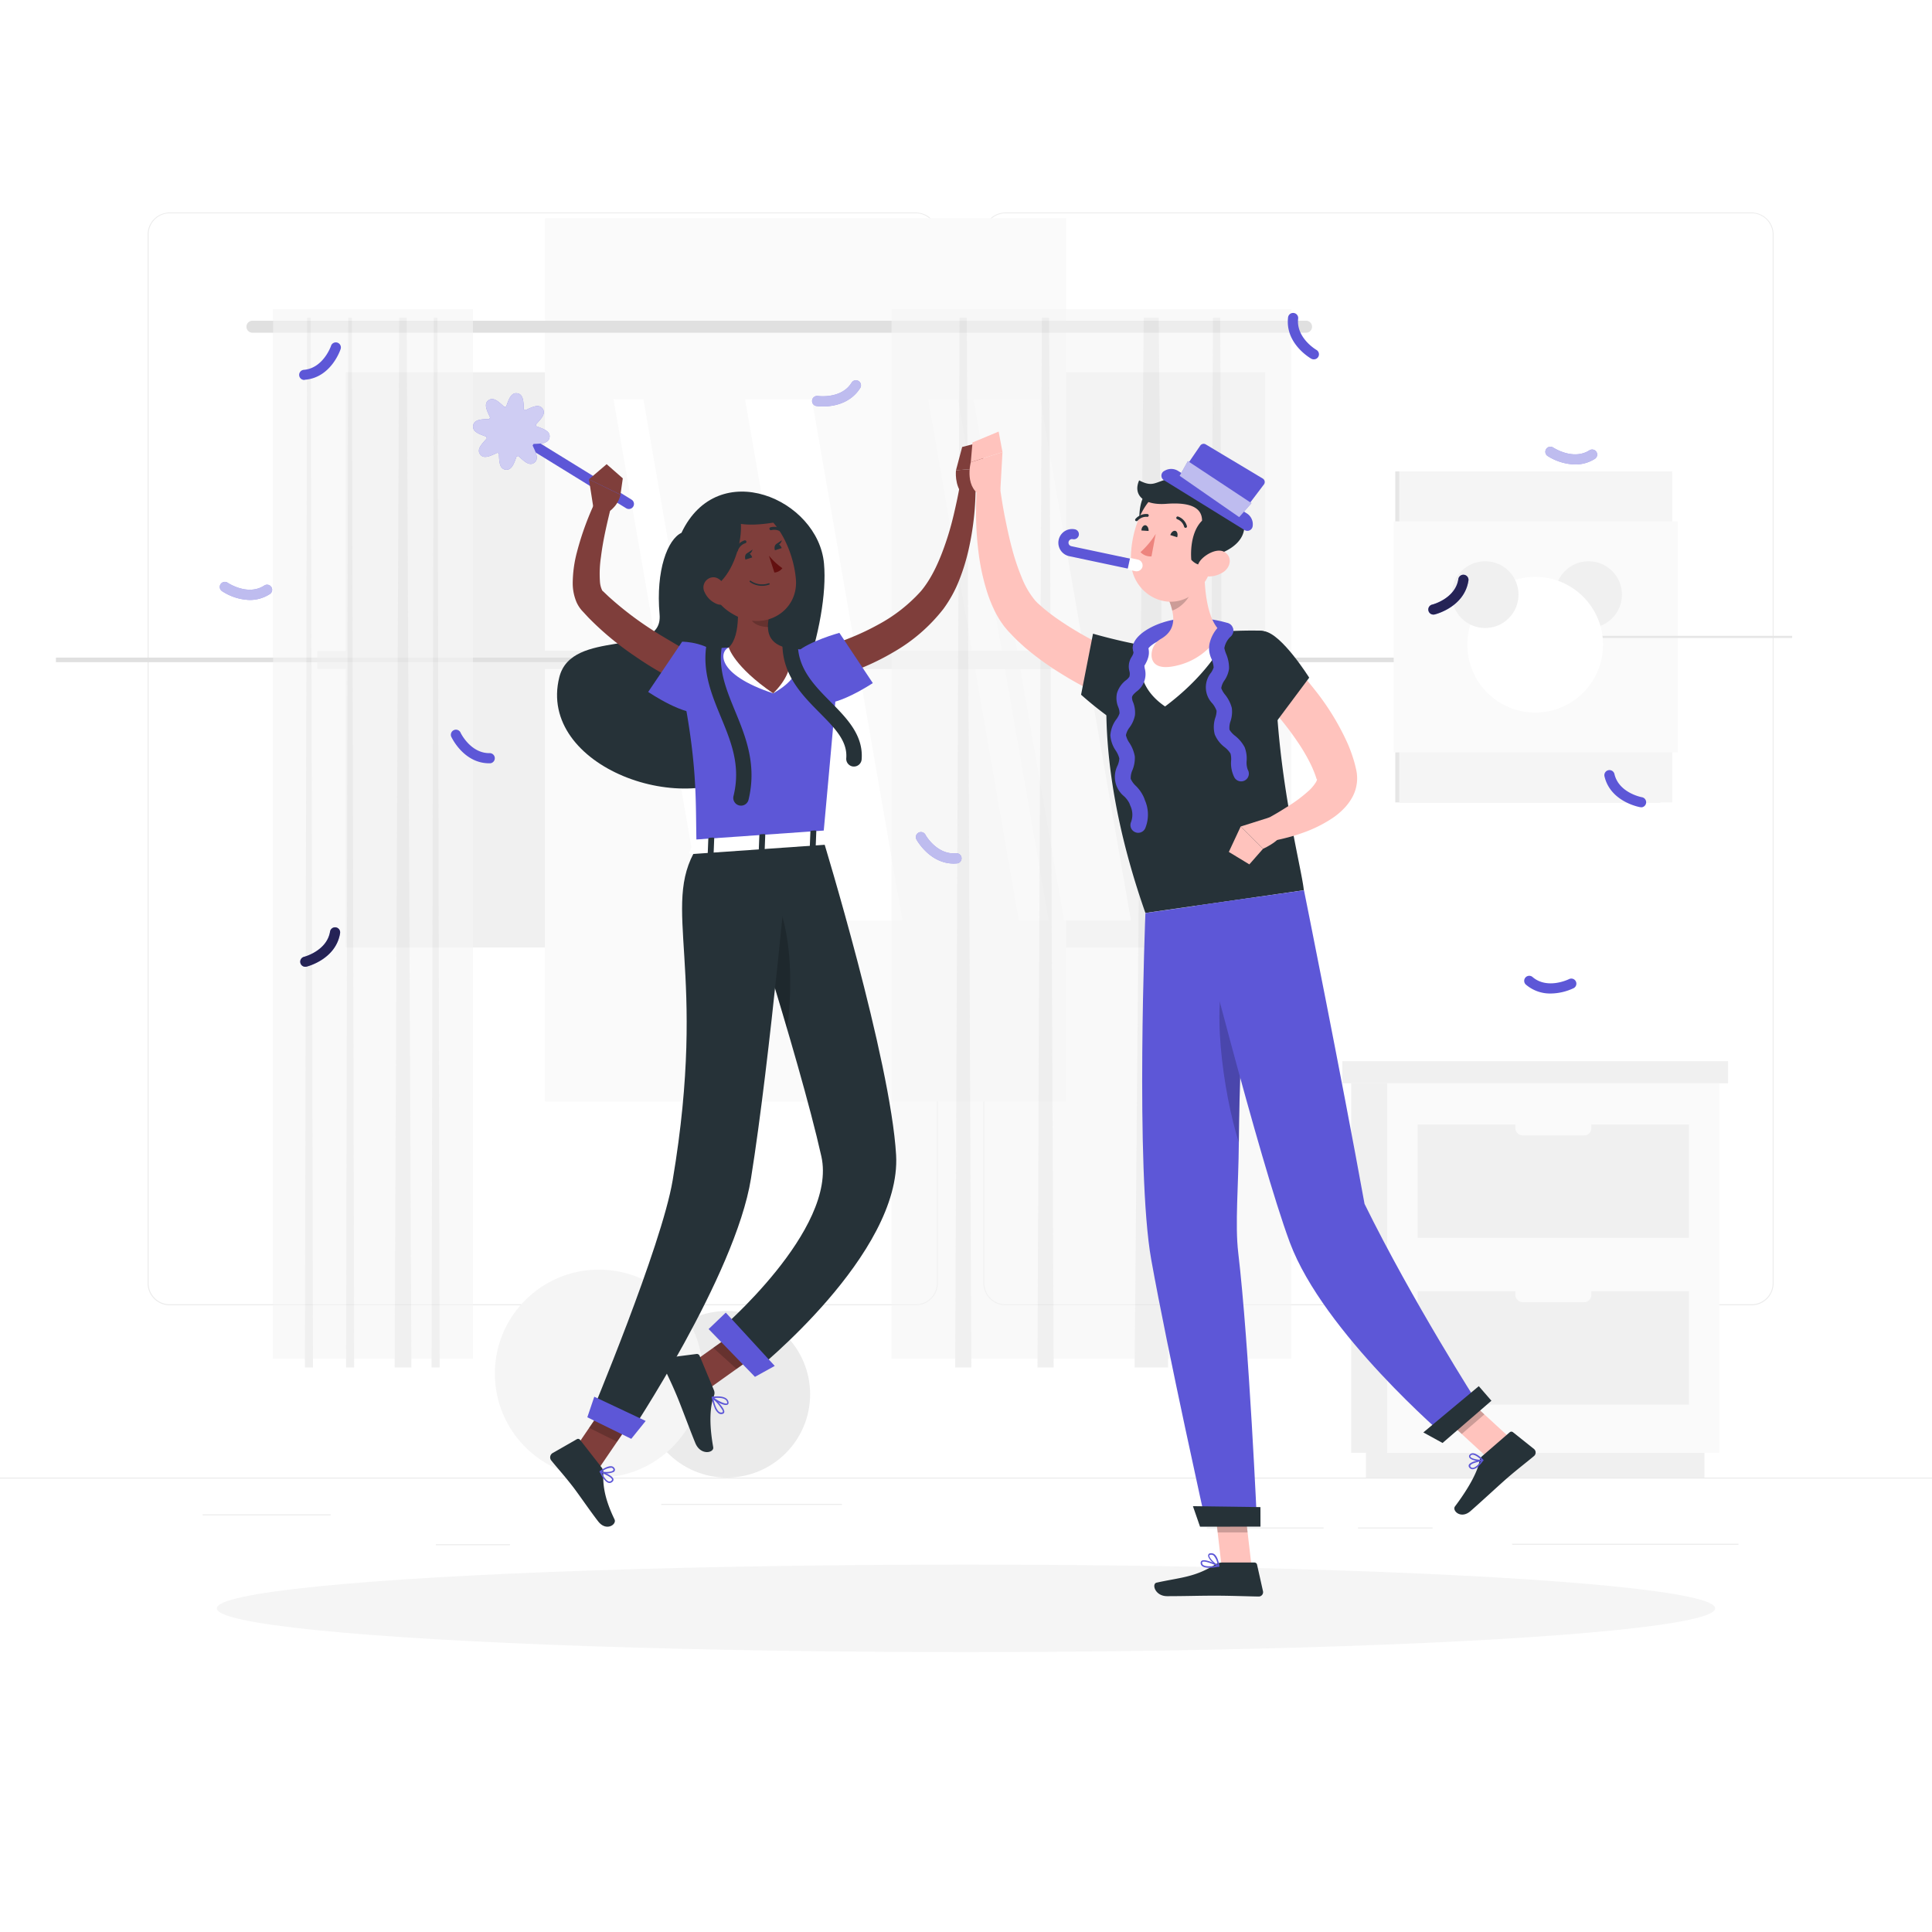 <svg class="animated" id="freepik_stories-celebration" xmlns="http://www.w3.org/2000/svg" viewBox="0 0 500 500" version="1.1" xmlns:xlink="http://www.w3.org/1999/xlink" xmlns:svgjs="http://svgjs.com/svgjs"><style>svg#freepik_stories-celebration:not(.animated) .animable {opacity: 0;}svg#freepik_stories-celebration.animated #freepik--character-1--inject-39 {animation: 3s Infinite  linear floating;animation-delay: 0s;}svg#freepik_stories-celebration.animated #freepik--character-2--inject-39 {animation: 3s Infinite  linear floating;animation-delay: -7s;}            @keyframes floating {                0% {                    opacity: 1;                    transform: translateY(0px);                }                50% {                    transform: translateY(-10px);                }                100% {                    opacity: 1;                    transform: translateY(0px);                }            }        </style><g id="freepik--background-complete--inject-39" class="animable" style="transform-origin: 250px 227.45px;"><rect y="382.4" width="500" height="0.25" style="fill: rgb(235, 235, 235); transform-origin: 250px 382.525px;" id="elunn34pe8tuf" class="animable"></rect><rect x="52.46" y="391.92" width="33.12" height="0.25" style="fill: rgb(235, 235, 235); transform-origin: 69.02px 392.045px;" id="elutnhx4xii0l" class="animable"></rect><rect x="171.14" y="389.21" width="46.75" height="0.25" style="fill: rgb(235, 235, 235); transform-origin: 194.515px 389.335px;" id="ellu7hwgxgiu" class="animable"></rect><rect x="112.8" y="399.65" width="19.19" height="0.25" style="fill: rgb(235, 235, 235); transform-origin: 122.395px 399.775px;" id="el2h0zliyzxt8" class="animable"></rect><rect x="312.33" y="395.31" width="30.21" height="0.25" style="fill: rgb(235, 235, 235); transform-origin: 327.435px 395.435px;" id="el392lunj842b" class="animable"></rect><rect x="351.44" y="395.31" width="19.32" height="0.25" style="fill: rgb(235, 235, 235); transform-origin: 361.1px 395.435px;" id="elm5584qakyaf" class="animable"></rect><rect x="391.35" y="399.53" width="58.56" height="0.25" style="fill: rgb(235, 235, 235); transform-origin: 420.63px 399.655px;" id="elihubos3ouvr" class="animable"></rect><path d="M237,337.8H43.91a5.71,5.71,0,0,1-5.7-5.71V60.66A5.71,5.71,0,0,1,43.91,55H237a5.71,5.71,0,0,1,5.71,5.71V332.09A5.71,5.71,0,0,1,237,337.8ZM43.91,55.2a5.46,5.46,0,0,0-5.45,5.46V332.09a5.46,5.46,0,0,0,5.45,5.46H237a5.47,5.47,0,0,0,5.46-5.46V60.66A5.47,5.47,0,0,0,237,55.2Z" style="fill: rgb(235, 235, 235); transform-origin: 140.46px 196.4px;" id="ely7p1sght2pe" class="animable"></path><path d="M453.31,337.8H260.21a5.72,5.72,0,0,1-5.71-5.71V60.66A5.72,5.72,0,0,1,260.21,55h193.1A5.71,5.71,0,0,1,459,60.66V332.09A5.71,5.71,0,0,1,453.31,337.8ZM260.21,55.2a5.47,5.47,0,0,0-5.46,5.46V332.09a5.47,5.47,0,0,0,5.46,5.46h193.1a5.47,5.47,0,0,0,5.46-5.46V60.66a5.47,5.47,0,0,0-5.46-5.46Z" style="fill: rgb(235, 235, 235); transform-origin: 356.75px 196.4px;" id="elm4i4uvp0oo" class="animable"></path><g id="el6febak50w4t"><rect x="89.51" y="96.33" width="237.93" height="148.89" style="fill: rgb(240, 240, 240); transform-origin: 208.475px 170.775px; transform: rotate(180deg);" class="animable" id="elkdwyapbf99i"></rect></g><g id="elkayfvvowe7q"><rect x="141.03" y="56.47" width="134.89" height="228.62" style="fill: rgb(250, 250, 250); transform-origin: 208.475px 170.78px; transform: rotate(90deg);" class="animable" id="ellprpgilo6h"></rect></g><polygon points="292.69 238.22 269.23 103.33 251.94 103.33 275.39 238.22 292.69 238.22" style="fill: rgb(255, 255, 255); transform-origin: 272.315px 170.775px;" id="elt24cmuni3op" class="animable"></polygon><polygon points="271.4 238.22 247.95 103.33 240.22 103.33 263.67 238.22 271.4 238.22" style="fill: rgb(255, 255, 255); transform-origin: 255.81px 170.775px;" id="elnruom7xhln" class="animable"></polygon><polygon points="233.56 238.22 210.11 103.33 192.82 103.33 216.27 238.22 233.56 238.22" style="fill: rgb(255, 255, 255); transform-origin: 213.19px 170.775px;" id="eltv7o0cor57b" class="animable"></polygon><polygon points="189.97 238.22 166.51 103.33 158.78 103.33 182.23 238.22 189.97 238.22" style="fill: rgb(255, 255, 255); transform-origin: 174.375px 170.775px;" id="elye5jyb74xus" class="animable"></polygon><g id="ellywl8i3xdf"><rect x="194.68" y="170.19" width="134.89" height="1.18" style="fill: rgb(224, 224, 224); transform-origin: 262.125px 170.78px; transform: rotate(90deg);" class="animable" id="eleafcu6xawyg"></rect></g><g id="elveu7q1my4c"><rect x="254.75" y="170.19" width="134.89" height="1.18" style="fill: rgb(224, 224, 224); transform-origin: 322.195px 170.78px; transform: rotate(90deg);" class="animable" id="elj5y87pkti9"></rect></g><g id="eloxilwxxr79q"><rect x="197.6" y="168.45" width="134.89" height="4.66" style="fill: rgb(240, 240, 240); transform-origin: 265.045px 170.78px; transform: rotate(90deg);" class="animable" id="elsh20l1h6oum"></rect></g><g id="elvxwrd6q6yzd"><rect x="136.96" y="170.19" width="134.89" height="1.18" style="fill: rgb(224, 224, 224); transform-origin: 204.405px 170.78px; transform: rotate(90deg);" class="animable" id="el4ry90vd0xax"></rect></g><g id="elc95inexa88k"><rect x="139.88" y="168.45" width="134.89" height="4.66" style="fill: rgb(240, 240, 240); transform-origin: 207.325px 170.78px; transform: rotate(90deg);" class="animable" id="elyp23lui0a5r"></rect></g><g id="el3n18h09kn7"><rect x="79.22" y="170.19" width="134.89" height="1.18" style="fill: rgb(224, 224, 224); transform-origin: 146.665px 170.78px; transform: rotate(90deg);" class="animable" id="elj45xdf4txyd"></rect></g><g id="el32978gbg61m"><rect x="82.14" y="168.45" width="134.89" height="4.66" style="fill: rgb(240, 240, 240); transform-origin: 149.585px 170.78px; transform: rotate(90deg);" class="animable" id="eliiw6t311uj"></rect></g><g id="ell7h84ahz63"><rect x="14.47" y="170.19" width="148.89" height="1.18" style="fill: rgb(224, 224, 224); transform-origin: 88.915px 170.78px; transform: rotate(90deg);" class="animable" id="eljrvdvbnsqwm"></rect></g><path d="M65.33,86.11H338a1.56,1.56,0,0,0,1.56-1.55h0A1.56,1.56,0,0,0,338,83H65.33a1.56,1.56,0,0,0-1.55,1.56h0A1.56,1.56,0,0,0,65.33,86.11Z" style="fill: rgb(224, 224, 224); transform-origin: 201.67px 84.555px;" id="elvp8yh0lh4ys" class="animable"></path><g id="elpydyzem5mlq"><g style="opacity: 0.6; transform-origin: 282.46px 216.945px;" class="animable" id="el6nablid4at5"><g id="elt1vsprckd8"><rect x="230.73" y="80" width="103.46" height="271.67" style="fill: rgb(245, 245, 245); transform-origin: 282.46px 215.835px; transform: rotate(180deg);" class="animable" id="el8ab5rn7637v"></rect></g><polygon points="293.64 353.89 302.31 353.89 299.88 82.22 296 82.22 293.64 353.89" style="fill: rgb(230, 230, 230); transform-origin: 297.975px 218.055px;" id="el32unb94mvmy" class="animable"></polygon><polygon points="312.77 353.89 316.96 353.89 315.78 82.22 313.91 82.22 312.77 353.89" style="fill: rgb(230, 230, 230); transform-origin: 314.865px 218.055px;" id="el48rkuu9pdld" class="animable"></polygon><polygon points="268.5 353.89 272.68 353.89 271.51 82.22 269.64 82.22 268.5 353.89" style="fill: rgb(230, 230, 230); transform-origin: 270.59px 218.055px;" id="el8svlfi95qqe" class="animable"></polygon><polygon points="247.2 353.89 251.38 353.89 250.21 82.22 248.34 82.22 247.2 353.89" style="fill: rgb(230, 230, 230); transform-origin: 249.29px 218.055px;" id="elai39cjqrpyd" class="animable"></polygon></g></g><g id="el3rtr87r7agn"><g style="opacity: 0.6; transform-origin: 96.535px 216.945px;" class="animable" id="el475bxzj0yy8"><g id="elzxvs8qpgl8g"><rect x="70.67" y="80" width="51.73" height="271.67" style="fill: rgb(245, 245, 245); transform-origin: 96.535px 215.835px; transform: rotate(180deg);" class="animable" id="el9m3vzroucu"></rect></g><polygon points="102.13 353.89 106.46 353.89 105.25 82.22 103.31 82.22 102.13 353.89" style="fill: rgb(230, 230, 230); transform-origin: 104.295px 218.055px;" id="elaubnh8ezymd" class="animable"></polygon><polygon points="111.69 353.89 113.78 353.89 113.2 82.22 112.26 82.22 111.69 353.89" style="fill: rgb(230, 230, 230); transform-origin: 112.735px 218.055px;" id="ela86idj4ye9" class="animable"></polygon><polygon points="89.56 353.89 91.65 353.89 91.06 82.22 90.13 82.22 89.56 353.89" style="fill: rgb(230, 230, 230); transform-origin: 90.605px 218.055px;" id="elq2hqkhbzq5i" class="animable"></polygon><polygon points="78.91 353.89 81 353.89 80.41 82.22 79.47 82.22 78.91 353.89" style="fill: rgb(230, 230, 230); transform-origin: 79.955px 218.055px;" id="elg78j8igrp2" class="animable"></polygon></g></g><rect x="361.1" y="122" width="68.63" height="85.66" style="fill: rgb(230, 230, 230); transform-origin: 395.415px 164.83px;" id="el5uxxpvv3396" class="animable"></rect><rect x="362.13" y="122" width="70.62" height="85.66" style="fill: rgb(245, 245, 245); transform-origin: 397.44px 164.83px;" id="elbjsvlh9bto" class="animable"></rect><g id="eluu5mh0bvag"><rect x="360.69" y="134.93" width="73.5" height="59.79" style="fill: rgb(250, 250, 250); transform-origin: 397.44px 164.825px; transform: rotate(90deg);" class="animable" id="elhl6zsbhhbl"></rect></g><g id="el3q975s8ql1l"><rect x="390.31" y="164.55" width="73.5" height="0.56" style="fill: rgb(230, 230, 230); transform-origin: 427.06px 164.83px; transform: rotate(90deg);" class="animable" id="el4rt05hltdoc"></rect></g><g id="elw6a6q2byvcb"><circle cx="411.12" cy="153.89" r="8.64" style="fill: rgb(240, 240, 240); transform-origin: 411.12px 153.89px; transform: rotate(-45deg);" class="animable" id="el2xclulb6da1"></circle></g><g id="elo6m0v4xw9q"><circle cx="397.31" cy="166.85" r="17.56" style="fill: rgb(255, 255, 255); transform-origin: 397.31px 166.85px; transform: rotate(-45deg);" class="animable" id="eli9wem1ykbt"></circle></g><g id="ellfeok1tka8"><circle cx="384.35" cy="153.89" r="8.64" style="fill: rgb(240, 240, 240); transform-origin: 384.35px 153.89px; transform: rotate(-76.72deg);" class="animable" id="elayu6bcz9z8j"></circle></g><rect x="349.68" y="280.36" width="9.38" height="95.62" style="fill: rgb(240, 240, 240); transform-origin: 354.37px 328.17px;" id="el4mlnqp2376g" class="animable"></rect><rect x="347.4" y="274.64" width="99.82" height="5.72" style="fill: rgb(240, 240, 240); transform-origin: 397.31px 277.5px;" id="elw6zw7losnyc" class="animable"></rect><rect x="353.5" y="375.98" width="87.61" height="6.42" style="fill: rgb(240, 240, 240); transform-origin: 397.305px 379.19px;" id="elwpadb60i3z7" class="animable"></rect><rect x="359.06" y="280.36" width="85.88" height="95.62" style="fill: rgb(250, 250, 250); transform-origin: 402px 328.17px;" id="elsqmkoz9tcut" class="animable"></rect><g id="elz3nbol24xjl"><rect x="366.88" y="291.01" width="70.23" height="29.34" style="fill: rgb(240, 240, 240); transform-origin: 401.995px 305.68px; transform: rotate(180deg);" class="animable" id="eli9euti5f2jk"></rect></g><g id="el1fl2njaid3mh"><rect x="366.88" y="334.17" width="70.23" height="29.34" style="fill: rgb(240, 240, 240); transform-origin: 401.995px 348.84px; transform: rotate(180deg);" class="animable" id="elnw2l2jvfhmh"></rect></g><rect x="392.17" y="289.28" width="19.65" height="4.56" rx="1.82" style="fill: rgb(250, 250, 250); transform-origin: 401.995px 291.56px;" id="elm3pde27ufu" class="animable"></rect><rect x="392.17" y="332.44" width="19.65" height="4.56" rx="1.82" style="fill: rgb(250, 250, 250); transform-origin: 401.995px 334.72px;" id="elqpdubebk6c" class="animable"></rect><g id="elzzrrn1mwrtm"><circle cx="188.1" cy="360.84" r="21.56" style="fill: rgb(235, 235, 235); transform-origin: 188.1px 360.84px; transform: rotate(-9.22deg);" class="animable" id="el031c9rpuq0m1"></circle></g><g id="elhxeu2cggl1"><circle cx="154.98" cy="355.49" r="26.91" style="fill: rgb(245, 245, 245); transform-origin: 154.98px 355.49px; transform: rotate(-9.22deg);" class="animable" id="elob81qrmdln"></circle></g></g><g id="freepik--Shadow--inject-39" class="animable" style="transform-origin: 250px 416.24px;"><ellipse id="freepik--path--inject-39" cx="250" cy="416.24" rx="193.89" ry="11.32" style="fill: rgb(245, 245, 245); transform-origin: 250px 416.24px;" class="animable"></ellipse></g><g id="freepik--Confetti--inject-39" class="animable" style="transform-origin: 241.45px 169.054px;"><path d="M126.61,197.54c-6.61,0-9.72-6.65-9.85-6.93a1.32,1.32,0,0,1,2.39-1.1c0,.09,2.63,5.54,7.66,5.4a1.32,1.32,0,0,1,.07,2.63Z" style="fill: #5d57d7; transform-origin: 122.368px 193.189px;" id="elh62cn0oao" class="animable"></path><path d="M213,105.19a12.63,12.63,0,0,1-1.72-.11,1.31,1.31,0,0,1,.39-2.6h0c.06,0,6.08.85,8.72-3.44a1.31,1.31,0,0,1,2.24,1.37C220,104.57,215.45,105.19,213,105.19Z" style="fill: #5d57d7; transform-origin: 216.492px 101.801px;" id="elbvrjxufu6br" class="animable"></path><g id="el49iruebwty6"><path d="M213,105.19a12.63,12.63,0,0,1-1.72-.11,1.31,1.31,0,0,1,.39-2.6h0c.06,0,6.08.85,8.72-3.44a1.31,1.31,0,0,1,2.24,1.37C220,104.57,215.45,105.19,213,105.19Z" style="fill: rgb(255, 255, 255); opacity: 0.6; transform-origin: 216.492px 101.801px;" class="animable" id="elkgu1p7w81wd"></path></g><path d="M64.6,155.27A13.78,13.78,0,0,1,57.48,153,1.31,1.31,0,1,1,59,150.87h0c.05,0,5.09,3.41,9.34.7a1.32,1.32,0,1,1,1.42,2.22A9.44,9.44,0,0,1,64.6,155.27Z" style="fill: #5d57d7; transform-origin: 63.657px 152.929px;" id="el6z2mp3o7vb" class="animable"></path><g id="el4e5vmoir24p"><path d="M64.6,155.27A13.78,13.78,0,0,1,57.48,153,1.31,1.31,0,1,1,59,150.87h0c.05,0,5.09,3.41,9.34.7a1.32,1.32,0,1,1,1.42,2.22A9.44,9.44,0,0,1,64.6,155.27Z" style="fill: rgb(255, 255, 255); opacity: 0.6; transform-origin: 63.657px 152.929px;" class="animable" id="elticguhd3yv"></path></g><path d="M407.63,120.2A13.87,13.87,0,0,1,400.5,118a1.31,1.31,0,0,1,1.49-2.16h0c.05,0,5.1,3.4,9.35.7a1.31,1.31,0,1,1,1.41,2.21A9.34,9.34,0,0,1,407.63,120.2Z" style="fill: #5d57d7; transform-origin: 406.644px 117.904px;" id="eldkxac3mq70o" class="animable"></path><g id="elul4egz3rifk"><path d="M407.63,120.2A13.87,13.87,0,0,1,400.5,118a1.31,1.31,0,0,1,1.49-2.16h0c.05,0,5.1,3.4,9.35.7a1.31,1.31,0,1,1,1.41,2.21A9.34,9.34,0,0,1,407.63,120.2Z" style="fill: rgb(255, 255, 255); opacity: 0.6; transform-origin: 406.644px 117.904px;" class="animable" id="el6v7oefv2nsa"></path></g><path d="M246.81,223.49c-6.13,0-9.47-5.94-9.62-6.21a1.31,1.31,0,0,1,2.3-1.27c0,.08,3,5.32,8,4.81a1.32,1.32,0,0,1,.27,2.62C247.46,223.47,247.13,223.49,246.81,223.49Z" style="fill: #5d57d7; transform-origin: 242.941px 219.411px;" id="elf7a454rsfep" class="animable"></path><g id="elhixw806eg5n"><path d="M246.81,223.49c-6.13,0-9.47-5.94-9.62-6.21a1.31,1.31,0,0,1,2.3-1.27c0,.08,3,5.32,8,4.81a1.32,1.32,0,0,1,.27,2.62C247.46,223.47,247.13,223.49,246.81,223.49Z" style="fill: rgb(255, 255, 255); opacity: 0.6; transform-origin: 242.941px 219.411px;" class="animable" id="elz3va0m7jo09"></path></g><path d="M79,250.2a1.31,1.31,0,0,1-.31-2.58h0c.06,0,5.93-1.55,6.73-6.53a1.31,1.31,0,1,1,2.59.42c-1.07,6.71-8.38,8.58-8.69,8.66A1.73,1.73,0,0,1,79,250.2Z" style="fill: #5d57d7; transform-origin: 82.864px 245.094px;" id="elyjozpzvlt5i" class="animable"></path><g id="elwsoqbh7ew3r"><path d="M79,250.2a1.31,1.31,0,0,1-.31-2.58h0c.06,0,5.93-1.55,6.73-6.53a1.31,1.31,0,1,1,2.59.42c-1.07,6.71-8.38,8.58-8.69,8.66A1.73,1.73,0,0,1,79,250.2Z" style="opacity: 0.6; transform-origin: 82.864px 245.094px;" class="animable" id="elm99ep06929"></path></g><path d="M371,159.05a1.31,1.31,0,0,1-.32-2.59h0c.06,0,5.93-1.54,6.73-6.52a1.32,1.32,0,1,1,2.6.42c-1.08,6.71-8.39,8.58-8.7,8.65A1.1,1.1,0,0,1,371,159.05Z" style="fill: #5d57d7; transform-origin: 374.845px 153.896px;" id="ellfwl0p7nf0s" class="animable"></path><g id="elg5a4ij6govt"><path d="M371,159.05a1.31,1.31,0,0,1-.32-2.59h0c.06,0,5.93-1.54,6.73-6.52a1.32,1.32,0,1,1,2.6.42c-1.08,6.71-8.39,8.58-8.7,8.65A1.1,1.1,0,0,1,371,159.05Z" style="opacity: 0.6; transform-origin: 374.845px 153.896px;" class="animable" id="elfllkb8qeim9"></path></g><path d="M424.73,208.91l-.22,0c-.32-.06-7.74-1.42-9.27-8a1.31,1.31,0,0,1,1-1.58,1.32,1.32,0,0,1,1.58,1c1.14,4.9,7.1,6,7.16,6a1.32,1.32,0,0,1-.23,2.61Z" style="fill: #5d57d7; transform-origin: 420.615px 204.119px;" id="elp3r0ngbrsr" class="animable"></path><path d="M401.29,257.12a9.6,9.6,0,0,1-6.28-2.21,1.31,1.31,0,1,1,1.68-2c3.87,3.22,9.3.52,9.36.49a1.31,1.31,0,0,1,1.2,2.34A14.24,14.24,0,0,1,401.29,257.12Z" style="fill: #5d57d7; transform-origin: 401.212px 254.828px;" id="elg9b4pbrequ4" class="animable"></path><path d="M340,93a1.29,1.29,0,0,1-.65-.17c-.27-.15-6.8-3.93-6-10.68a1.31,1.31,0,0,1,2.61.3c-.57,5,4.67,8.07,4.72,8.1A1.31,1.31,0,0,1,340,93Z" style="fill: #5d57d7; transform-origin: 337.314px 86.993px;" id="ell99uaer2shs" class="animable"></path><path d="M78.79,98.33a1.31,1.31,0,0,1-.11-2.62c5-.44,7-6.18,7-6.24a1.31,1.31,0,0,1,2.49.81c-.09.31-2.49,7.46-9.26,8Z" style="fill: #5d57d7; transform-origin: 82.822px 93.47px;" id="elvuc58m1ynq" class="animable"></path></g><g id="freepik--character-1--inject-39" class="animable" style="transform-origin: 188.799px 248.432px;"><path d="M176.36,137.9c-3.55,1.66-6.68,9.64-5.66,21.1s-22.72,3.42-25.95,16.26c-5.83,23.24,33.26,37.21,49.92,23.24,10.31-8.64,20-37.12,18.58-52.66C211.73,129.13,185.81,117.92,176.36,137.9Z" style="fill: rgb(38, 50, 56); transform-origin: 178.776px 165.65px;" id="elgxlw3axa89q" class="animable"></path><path d="M213.87,167.22c.44-.13,1.08-.32,1.63-.5l1.72-.58c1.15-.4,2.29-.84,3.42-1.31a64.11,64.11,0,0,0,6.58-3.15A40.93,40.93,0,0,0,238.33,153c2.83-3.36,4.86-7.94,6.45-12.64.81-2.36,1.49-4.79,2.07-7.26s1.13-5,1.55-7.43l4.08.25A73.91,73.91,0,0,1,250.73,142a53.12,53.12,0,0,1-2.41,7.94,33,33,0,0,1-4.17,7.65,44.12,44.12,0,0,1-12.86,11.15,63.25,63.25,0,0,1-7.44,3.76c-1.28.54-2.57,1-3.89,1.49-.65.23-1.31.45-2,.65s-1.3.39-2.12.59Z" style="fill: rgb(127, 62, 59); transform-origin: 233.175px 150.45px;" id="el4dljvc493bs" class="animable"></path><path d="M252.46,127.29l1.7-6.11-6.75.52s-.48,4,1.85,6.41Z" style="fill: rgb(127, 62, 59); transform-origin: 250.765px 124.645px;" id="elljqibbrovu8" class="animable"></path><polygon points="255.17 114.07 249.01 115.68 247.41 121.7 254.16 121.18 255.17 114.07" style="fill: rgb(127, 62, 59); transform-origin: 251.29px 117.885px;" id="elslb2tu1guw" class="animable"></polygon><path d="M206.23,168.78c3.11-2.83,11-5,11-5l8.65,13s-9.87,6.59-14.06,5.06C207.46,180.32,203.33,171.41,206.23,168.78Z" style="fill: #5d57d7; transform-origin: 215.571px 172.925px;" id="elp3goe5bouos" class="animable"></path><polygon points="177.74 353.69 183.13 359.61 198.6 348.59 193.21 342.67 177.74 353.69" style="fill: rgb(127, 62, 59); transform-origin: 188.17px 351.14px;" id="ellxx61272ck" class="animable"></polygon><polygon points="147.32 377.08 154.55 380.67 165.18 365.08 157.95 361.49 147.32 377.08" style="fill: rgb(127, 62, 59); transform-origin: 156.25px 371.08px;" id="elpxgml25sx7" class="animable"></polygon><path d="M155.7,379.78l-5.58-7.15a.64.64,0,0,0-.83-.17l-6.29,3.6a1.29,1.29,0,0,0-.34,1.9c2,2.46,3.07,3.55,5.53,6.7,1.5,1.93,4.56,6.43,6.64,9.1s4.84.76,4.21-.54c-2.82-5.83-3-9.29-2.9-12.07A2.09,2.09,0,0,0,155.7,379.78Z" style="fill: rgb(38, 50, 56); transform-origin: 150.757px 383.74px;" id="elpvgbuiayxf" class="animable"></path><path d="M184.74,359.72l-3.68-8.84a.77.77,0,0,0-.82-.47l-7.8,1a1.18,1.18,0,0,0-.95,1.66c1.34,3.07,2.15,4.5,3.77,8.39,1,2.39,3.32,8.67,4.69,12s4.89,2.54,4.63,1.08c-1.17-6.54-.77-10.76.2-13.33A1.94,1.94,0,0,0,184.74,359.72Z" style="fill: rgb(38, 50, 56); transform-origin: 178.147px 363.1px;" id="elb4ubz1oekpf" class="animable"></path><g id="elppwzwdz2h1"><polygon points="198.59 348.59 190.62 354.27 184.59 348.81 193.2 342.67 198.59 348.59" style="opacity: 0.2; transform-origin: 191.59px 348.47px;" class="animable" id="elb26addq4jna"></polygon></g><g id="ellkcaoc1rl9"><polygon points="157.95 361.49 165.18 365.08 159.69 373.12 152.46 369.52 157.95 361.49" style="opacity: 0.2; transform-origin: 158.82px 367.305px;" class="animable" id="ell04kzsindrp"></polygon></g><path d="M217.12,169.79s.24-.36-4.14,47.42l-32.7,2.29c-.38-13.34.62-22.76-5.61-50.17a96.2,96.2,0,0,1,13.93-1.76,103.45,103.45,0,0,1,14.88.08C209.87,168.26,217.12,169.79,217.12,169.79Z" style="fill: #5d57d7; transform-origin: 195.896px 193.42px;" id="ellzbtg437zv" class="animable"></path><path d="M177.13,177.25c-2.43-1.12-4.56-2.32-6.77-3.59s-4.3-2.63-6.38-4.07a76.9,76.9,0,0,1-11.75-9.82l-1.32-1.43-.34-.36a8.88,8.88,0,0,1-.55-.7,8.74,8.74,0,0,1-.8-1.4,12.62,12.62,0,0,1-1-4.94,32.13,32.13,0,0,1,1.08-8,74.57,74.57,0,0,1,5.26-14.16l3.82,1.48c-.59,2.27-1.15,4.63-1.65,6.94s-.92,4.64-1.2,6.92a29.49,29.49,0,0,0-.26,6.48,6,6,0,0,0,.56,2.16c0,.07.1.15.13.16s0,0,0,0l.31.29,1.23,1.17a85.84,85.84,0,0,0,11,8.45c1.95,1.29,4,2.47,6,3.66s4.15,2.32,6.1,3.31Z" style="fill: rgb(127, 62, 59); transform-origin: 164.41px 153.015px;" id="el9p7lpbmnmu6" class="animable"></path><path d="M187.54,171.16c-3.71-5.17-11-5.09-11-5.09l-8.79,13s9.81,6.68,14,5.19C186.19,182.68,189.83,174.34,187.54,171.16Z" style="fill: #5d57d7; transform-origin: 177.998px 175.273px;" id="elc60nkotth1b" class="animable"></path><path d="M203.48,167.65l-14.88-.08c-2.28.92-3.6,6.85,11.5,11.87C210.57,173.49,205,168.2,203.48,167.65Z" style="fill: rgb(255, 255, 255); transform-origin: 196.767px 173.505px;" id="ely6xx2unhct" class="animable"></path><path d="M190.16,150.82c.91,4.79,1.8,13.57-1.56,16.75,0,0,1.3,4.87,11.5,11.87,7.15-7.17,3.38-11.79,3.38-11.79-5.33-1.31-5.17-5.27-4.22-9Z" style="fill: rgb(127, 62, 59); transform-origin: 196.537px 165.13px;" id="elqhruz86c2k" class="animable"></path><path d="M221,198.38h-.16a2,2,0,0,1-1.83-2.15c.36-4.46-3-7.83-6.86-11.74-4.43-4.47-9.46-9.54-9.66-17.43a2,2,0,0,1,4-.1c.16,6.3,4.4,10.58,8.5,14.72s8.51,8.58,8,14.87A2,2,0,0,1,221,198.38Z" style="fill: rgb(38, 50, 56); transform-origin: 212.76px 181.696px;" id="eljcwnn72k5m" class="animable"></path><path d="M191.77,208.5a2,2,0,0,1-.48-.06,2,2,0,0,1-1.46-2.42c1.93-7.84-.6-14-3.28-20.48-2.4-5.82-4.88-11.84-3.68-18.88a2,2,0,0,1,3.94.68c-1,5.9,1.15,11.14,3.43,16.68,2.68,6.49,5.71,13.85,3.47,23A2,2,0,0,1,191.77,208.5Z" style="fill: rgb(38, 50, 56); transform-origin: 188.524px 186.779px;" id="el3jvc5a5i4" class="animable"></path><g id="eljc4udntosli"><path d="M197.38,157l-4,.47a9.11,9.11,0,0,0,1.14,3.05c.79,1.19,2.55,1.71,4.29,1.76a13.49,13.49,0,0,1,.5-3.66Z" style="opacity: 0.2; transform-origin: 196.345px 159.64px;" class="animable" id="el256gs5ad918"></path></g><path d="M181.31,146c2.93,7.46,4,10.68,9.11,13.34,7.68,4,16.2-1.21,15.56-9.39-.57-7.37-5.26-18.33-13.69-18.95A10.93,10.93,0,0,0,181.31,146Z" style="fill: rgb(127, 62, 59); transform-origin: 193.262px 145.841px;" id="elxib8ssmg6tb" class="animable"></path><path d="M189.34,129.92c5.69,3.5.82,24.09-8.81,23S180.93,124.75,189.34,129.92Z" style="fill: rgb(38, 50, 56); transform-origin: 184.18px 141.113px;" id="eliea21us40j" class="animable"></path><path d="M189.13,130c-4.29,2.85-1.36,7.81,13.1,4.87C202.23,134.86,196.25,125.26,189.13,130Z" style="fill: rgb(38, 50, 56); transform-origin: 194.774px 132.228px;" id="elmlmov6d4jq" class="animable"></path><path d="M182.35,153.25a5.88,5.88,0,0,0,3.24,3.08c1.93.72,3.06-1,2.68-2.87-.35-1.71-1.77-4.16-3.77-4.06A2.63,2.63,0,0,0,182.35,153.25Z" style="fill: rgb(127, 62, 59); transform-origin: 185.195px 152.947px;" id="elmvrn84fcdhl" class="animable"></path><path d="M213,217.21s17.5,57.13,18.91,81.71c1.46,25.57-36.51,55.91-36.51,55.91l-9.45-10.37s30.85-26.2,26.62-45.18C206.72,273.12,189,218.89,189,218.89Z" style="fill: rgb(38, 50, 56); transform-origin: 208.951px 286.02px;" id="el8vwl9g7cizx" class="animable"></path><g id="eljavm50p6run"><path d="M202.09,235.91c-1.6-5-5.16-1.64-6.4,3.66,2.47,8,5.33,17.36,8.05,26.73C204.79,258,205.22,245.71,202.09,235.91Z" style="opacity: 0.2; transform-origin: 200.104px 249.878px;" class="animable" id="elx66o9hcco1m"></path></g><polygon points="183.39 343.96 195.38 356.33 200.5 353.5 187.83 339.71 183.39 343.96" style="fill: #5d57d7; transform-origin: 191.945px 348.02px;" id="elonnapvfnzga" class="animable"></polygon><path d="M204.35,217.82s-5,56-10,87.19c-4.05,25.2-31.56,66.36-31.56,66.36l-10.08-4.69s18.49-44.07,21.37-61.2c9.24-54.83-3.24-70.65,6.21-86Z" style="fill: rgb(38, 50, 56); transform-origin: 178.53px 294.595px;" id="elrvsk8y5e2re" class="animable"></path><polygon points="152 366.79 163.37 372.37 167.1 367.74 153.8 361.47 152 366.79" style="fill: #5d57d7; transform-origin: 159.55px 366.92px;" id="elvlgb5kxi50s" class="animable"></polygon><path d="M179.66,217.62l-1.27,3c-.1.23.18.45.56.42l34.3-2.4c.29,0,.53-.18.53-.37l.09-3c0-.2-.26-.35-.58-.33l-33.12,2.32A.57.57,0,0,0,179.66,217.62Z" style="fill: rgb(255, 255, 255); transform-origin: 196.12px 217.99px;" id="elimnmuep7rmb" class="animable"></path><path d="M184.36,221l-.88.06c-.18,0-.32-.07-.32-.18l.15-3.83c0-.11.16-.22.33-.23l.89-.06c.18,0,.32.07.31.18l-.15,3.83C184.69,220.9,184.54,221,184.36,221Z" style="fill: rgb(38, 50, 56); transform-origin: 184px 218.91px;" id="elneiyhwe5vw9" class="animable"></path><path d="M210.78,219.16l-.89.06c-.18,0-.32-.07-.31-.18l.15-3.83c0-.11.15-.21.33-.23l.88-.06c.18,0,.32.07.32.18l-.15,3.84C211.1,219.05,211,219.15,210.78,219.16Z" style="fill: rgb(38, 50, 56); transform-origin: 210.42px 217.07px;" id="elrrf528q5nvf" class="animable"></path><path d="M197.57,220.09l-.89.06c-.17,0-.31-.07-.31-.18l.15-3.84c0-.11.15-.21.33-.22l.89-.06c.17,0,.31.07.31.18l-.15,3.83C197.9,220,197.75,220.07,197.57,220.09Z" style="fill: rgb(38, 50, 56); transform-origin: 197.21px 218px;" id="elw7fh2qs6ybq" class="animable"></path><path d="M193.36,143.2c-.48.16-.68.88-.44,1.62l1.75-.56C194.43,143.52,193.84,143,193.36,143.2Z" style="fill: rgb(38, 50, 56); transform-origin: 193.744px 143.988px;" id="elcwmu9kqgum" class="animable"></path><path d="M201,140.78c-.49.16-.69.89-.45,1.63l1.76-.57C202,141.1,201.43,140.63,201,140.78Z" style="fill: rgb(38, 50, 56); transform-origin: 201.379px 141.581px;" id="eledinfurcryo" class="animable"></path><path d="M200.75,140.89l1.61-1.08S201.9,141.49,200.75,140.89Z" style="fill: rgb(38, 50, 56); transform-origin: 201.555px 140.415px;" id="elpextasqvgbl" class="animable"></path><path d="M199,143.8a17.3,17.3,0,0,0,3.48,3.24,2.79,2.79,0,0,1-2.07,1.13Z" style="fill: rgb(99, 15, 15); transform-origin: 200.74px 145.985px;" id="elzavmif1zed" class="animable"></path><path d="M199.12,151.28a.2.2,0,0,0,.06-.21.19.19,0,0,0-.24-.12,5.18,5.18,0,0,1-4.62-.62.19.19,0,0,0-.27,0,.18.18,0,0,0,0,.27,5.44,5.44,0,0,0,5,.7Z" style="fill: rgb(38, 50, 56); transform-origin: 196.589px 150.946px;" id="eltyny1b15ef" class="animable"></path><path d="M190.83,142.75a.36.36,0,0,0,.11-.16,3,3,0,0,1,1.94-2,.38.38,0,1,0-.18-.74,3.81,3.81,0,0,0-2.48,2.46.38.38,0,0,0,.24.48A.36.36,0,0,0,190.83,142.75Z" style="fill: rgb(38, 50, 56); transform-origin: 191.686px 141.331px;" id="eloxh76ygjhi" class="animable"></path><path d="M202.81,137.81a.12.12,0,0,0,.05-.05.38.38,0,0,0-.06-.54,3.82,3.82,0,0,0-3.41-.75.38.38,0,0,0-.24.49.39.39,0,0,0,.48.24,3,3,0,0,1,2.69.62A.38.38,0,0,0,202.81,137.81Z" style="fill: rgb(38, 50, 56); transform-origin: 201.037px 137.124px;" id="ells2fw5ko8h" class="animable"></path><path d="M162.75,131.73a1.36,1.36,0,0,1-.69-.19L131.64,112.8a1.32,1.32,0,0,1,1.38-2.24l30.42,18.74a1.31,1.31,0,0,1-.69,2.43Z" style="fill: #5d57d7; transform-origin: 147.587px 121.074px;" id="elpyonyy189es" class="animable"></path><path d="M138.53,114.87c1.71-.07,3.47-.15,3.7-1.69s-1.42-2.13-3-2.71l-.43-.16c0-.15-.07-.3-.11-.44l.35-.39c1.12-1.24,2.29-2.52,1.38-3.74s-2.47-.5-4,.21l-.47.22c-.13-.09-.26-.16-.4-.24s0-.32,0-.46c-.08-1.7-.16-3.46-1.69-3.69s-2.13,1.42-2.71,3c-.05.13-.1.28-.16.43l-.45.11-.38-.34c-1.24-1.13-2.52-2.29-3.74-1.39s-.5,2.47.21,4l.22.47a4.11,4.11,0,0,0-.24.39l-.46,0c-1.7.08-3.47.16-3.7,1.7s1.43,2.13,3,2.71l.43.16c0,.15.07.3.11.44-.12.14-.24.28-.35.39-1.12,1.24-2.28,2.51-1.38,3.74s2.47.49,4-.21l.48-.22.39.24c0,.16,0,.32,0,.46.08,1.7.16,3.46,1.69,3.69s2.14-1.42,2.72-3c0-.12.1-.27.15-.43a3.69,3.69,0,0,0,.45-.11l.39.35c1.23,1.12,2.51,2.29,3.74,1.39s.49-2.47-.22-4c-.06-.13-.14-.3-.21-.47l.24-.39Z" style="fill: #5d57d7; transform-origin: 132.34px 111.665px;" id="ellmfv7r87p8s" class="animable"></path><g id="elg5bpls7m7ue"><path d="M138.53,114.87c1.71-.07,3.47-.15,3.7-1.69s-1.42-2.13-3-2.71l-.43-.16c0-.15-.07-.3-.11-.44l.35-.39c1.12-1.24,2.29-2.52,1.38-3.74s-2.47-.5-4,.21l-.47.22c-.13-.09-.26-.16-.4-.24s0-.32,0-.46c-.08-1.7-.16-3.46-1.69-3.69s-2.13,1.42-2.71,3c-.05.13-.1.28-.16.43l-.45.11-.38-.34c-1.24-1.13-2.52-2.29-3.74-1.39s-.5,2.47.21,4l.22.47a4.11,4.11,0,0,0-.24.39l-.46,0c-1.7.08-3.47.16-3.7,1.7s1.43,2.13,3,2.71l.43.16c0,.15.07.3.11.44-.12.14-.24.28-.35.39-1.12,1.24-2.28,2.51-1.38,3.74s2.47.49,4-.21l.48-.22.39.24c0,.16,0,.32,0,.46.08,1.7.16,3.46,1.69,3.69s2.14-1.42,2.72-3c0-.12.1-.27.15-.43a3.69,3.69,0,0,0,.45-.11l.39.35c1.23,1.12,2.51,2.29,3.74,1.39s.49-2.47-.22-4c-.06-.13-.14-.3-.21-.47l.24-.39Z" style="fill: rgb(255, 255, 255); opacity: 0.7; transform-origin: 132.34px 111.665px;" class="animable" id="el6gdnmrz9uyw"></path></g><path d="M153.67,132.05l-1.25-8,8.16,4a7.07,7.07,0,0,1-2,3.53,3.3,3.3,0,0,1-3.37,1Z" style="fill: rgb(127, 62, 59); transform-origin: 156.5px 128.376px;" id="elcfweg531uy" class="animable"></path><polygon points="157 120.13 161.18 123.8 160.58 128 152.42 124.04 157 120.13" style="fill: rgb(127, 62, 59); transform-origin: 156.8px 124.065px;" id="el8bwqssvcvgo" class="animable"></polygon><path d="M158.32,383.61a2.12,2.12,0,0,0,.24-.2.64.64,0,0,0,.19-.63c-.24-1-3-2-3.31-2.07a.17.17,0,0,0-.2.05.19.19,0,0,0,0,.21c.45,1,1.35,2.64,2.36,2.81A1,1,0,0,0,158.32,383.61Zm-2.57-2.38c1.09.41,2.5,1.11,2.63,1.64a.28.28,0,0,1-.1.27.72.72,0,0,1-.65.27C157.08,383.31,156.4,382.51,155.75,381.23Z" style="fill: #5d57d7; transform-origin: 156.989px 382.243px;" id="el7wuzuz82n77" class="animable"></path><path d="M158.83,380.94a.63.63,0,0,0,.17-.15.66.66,0,0,0,0-.84,1,1,0,0,0-.7-.48c-1.15-.21-3,1.21-3.07,1.27a.2.2,0,0,0-.07.18.21.21,0,0,0,.11.15A5.06,5.06,0,0,0,158.83,380.94Zm-3-.15a4.21,4.21,0,0,1,2.41-.94.58.58,0,0,1,.44.3c.13.21.07.32,0,.39-.36.43-2,.51-2.91.28Z" style="fill: #5d57d7; transform-origin: 157.155px 380.39px;" id="el73w8w0aat6u" class="animable"></path><path d="M184.92,364.25a3.13,3.13,0,0,0,1.13,1.56,1.17,1.17,0,0,0,1,.09.55.55,0,0,0,.39-.42c.21-1-2.41-3.47-2.94-4a.2.2,0,0,0-.22,0,.18.18,0,0,0-.09.2A12.08,12.08,0,0,0,184.92,364.25ZM187,365a.7.7,0,0,1,.07.37c0,.05,0,.1-.14.14a.83.83,0,0,1-.72-.06c-.61-.36-1.17-1.56-1.53-3.26A12.1,12.1,0,0,1,187,365Z" style="fill: #5d57d7; transform-origin: 185.819px 363.71px;" id="el882hes048kp" class="animable"></path><path d="M184.23,361.75a.21.21,0,0,0,0,.06c.82.83,3.27,2.17,4.06,1.71.17-.1.35-.32.21-.8-.51-1.84-4-1.26-4.17-1.23a.18.18,0,0,0-.15.13A.2.2,0,0,0,184.23,361.75Zm3.9.95.05.12c0,.2,0,.32,0,.37-.46.26-2.31-.6-3.29-1.38C185.71,361.72,187.69,361.64,188.13,362.7Z" style="fill: #5d57d7; transform-origin: 186.365px 362.497px;" id="elw0ivv0vxxf9" class="animable"></path><path d="M193.16,143.31l1.61-1.09S194.31,143.91,193.16,143.31Z" style="fill: rgb(38, 50, 56); transform-origin: 193.965px 142.829px;" id="elhcrfk53zoke" class="animable"></path></g><g id="freepik--character-2--inject-39" class="animable" style="transform-origin: 324.165px 262.435px;"><polygon points="323.89 405.27 316.14 405.28 314.05 387.34 321.8 387.33 323.89 405.27" style="fill: rgb(255, 195, 189); transform-origin: 318.97px 396.305px;" id="elyxqcxs6ud6a" class="animable"></polygon><polygon points="390.6 371.97 384.73 377.04 371.44 364.81 377.3 359.74 390.6 371.97" style="fill: rgb(255, 195, 189); transform-origin: 381.02px 368.39px;" id="elc7w6deoruom" class="animable"></polygon><path d="M383.59,376.84l7.14-6.18a.65.65,0,0,1,.83,0L397,375a1.19,1.19,0,0,1,0,1.82c-2.33,1.95-4.12,3.26-7,5.76-1.78,1.54-7,6.38-9.46,8.51s-4.79-.12-4-1.22c3.7-4.92,6-9.28,6.36-11.87A2,2,0,0,1,383.59,376.84Z" style="fill: rgb(38, 50, 56); transform-origin: 386.903px 381.242px;" id="eltevop0q104" class="animable"></path><path d="M316.19,404.38h8.47a.68.68,0,0,1,.66.53l1.54,6.89a1.13,1.13,0,0,1-1.11,1.38c-3.06-.05-7.47-.22-11.31-.22-4.48,0-7.11.12-12.37.13-3.18,0-4.07-3.21-2.74-3.5,6.06-1.34,9.76-1.35,15-4.59A3.58,3.58,0,0,1,316.19,404.38Z" style="fill: rgb(38, 50, 56); transform-origin: 312.811px 408.78px;" id="el4kdy0qtl37g" class="animable"></path><path d="M291,182.51c-1.56-.6-2.9-1.15-4.3-1.79s-2.75-1.27-4.11-1.94q-4.07-2-8-4.46A75.34,75.34,0,0,1,267,169c-.61-.5-1.23-1-1.83-1.51l-1.78-1.63c-.59-.54-1.15-1.16-1.72-1.74-.29-.32-.54-.55-.87-.93s-.65-.75-.94-1.13a24.42,24.42,0,0,1-2.77-4.66,36.46,36.46,0,0,1-1.77-4.65,56.78,56.78,0,0,1-2-9.18,85.29,85.29,0,0,1-.45-18.06l5.82,0c.4,2.71.82,5.56,1.37,8.3s1.13,5.48,1.84,8.12a57.93,57.93,0,0,0,2.54,7.57,21.72,21.72,0,0,0,3.53,6l.49.5c.15.16.45.4.67.6.48.41.92.84,1.43,1.23,1,.8,2,1.59,3.12,2.35,2.16,1.5,4.44,2.93,6.82,4.27s4.81,2.61,7.28,3.81c1.24.61,2.49,1.21,3.74,1.77s2.56,1.15,3.68,1.63Z" style="fill: rgb(255, 195, 189); transform-origin: 273.895px 154.01px;" id="elgbp7rg8w5vn" class="animable"></path><path d="M292.24,189.11a90.53,90.53,0,0,1-12.46-9.32L282.87,164a144.21,144.21,0,0,0,17.49,3.82C310.11,169.08,299.19,193.25,292.24,189.11Z" style="fill: rgb(38, 50, 56); transform-origin: 292.005px 176.793px;" id="el0jkqhecr3dqb" class="animable"></path><path d="M258.89,126.87l.55-9.87-8.2,2.63s-1.91,7.07,3.41,8.93Z" style="fill: rgb(255, 195, 189); transform-origin: 255.173px 122.78px;" id="elidp2t917nr" class="animable"></path><polygon points="258.45 111.69 251.68 114.51 251.24 119.63 259.44 117 258.45 111.69" style="fill: rgb(255, 195, 189); transform-origin: 255.34px 115.66px;" id="elccczpamezi" class="animable"></polygon><g id="elg20vn8iv49"><polygon points="314.06 387.34 315.13 396.59 322.88 396.58 321.81 387.33 314.06 387.34" style="opacity: 0.2; transform-origin: 318.47px 391.96px;" class="animable" id="eltkv9d3zxbkj"></polygon></g><g id="el591yy3m3ldv"><polygon points="377.31 359.74 371.44 364.81 378.3 371.11 384.16 366.04 377.31 359.74" style="opacity: 0.2; transform-origin: 377.8px 365.425px;" class="animable" id="el3t9u8ghnrzt"></polygon></g><path d="M330.16,167.5a4.16,4.16,0,0,0-4.06-4.29c-22.12-.41-36.51,5.79-37.5,6.19a2.34,2.34,0,0,0-1.43,1.77c-.92,5.54-3.53,28.76,9.26,65.1l41-5.87C336.88,224.35,329.24,196.59,330.16,167.5Z" style="fill: rgb(38, 50, 56); transform-origin: 311.873px 199.73px;" id="el68narma3br9" class="animable"></path><path d="M297,166.61c-2.43,3.25-3.53,10.74,4.52,16.22,9.9-7.39,15-15.34,16.51-19.48A102.82,102.82,0,0,0,297,166.61Z" style="fill: rgb(255, 255, 255); transform-origin: 306.625px 173.09px;" id="elyjmmbfvbdb" class="animable"></path><path d="M295.16,169.65a2,2,0,0,1-2-2c0-1.65,1.43-3.07,2.64-4,4.06-3,12-5.29,22-2.4a2,2,0,0,1-1.11,3.84c-11.6-3.35-18.75,1.41-19.52,2.78A2,2,0,0,1,295.16,169.65Z" style="fill: #5d57d7; transform-origin: 306.167px 164.785px;" id="el0o7yz7fuc9kp" class="animable"></path><path d="M311.78,144.34c-.3,5.77.07,16.21,4.53,19.39-2.62,3.47-6.11,7.54-12.74,8.73-4,.71-5.37-.77-5.54-2.64a4.81,4.81,0,0,1,2.44-4.49c4.31-2.5,3.45-6.52,1.9-10.32Z" style="fill: rgb(255, 195, 189); transform-origin: 307.165px 158.491px;" id="ellxpdf0o88ea" class="animable"></path><path d="M294.55,215.53a1.92,1.92,0,0,1-.66-.12,2,2,0,0,1-1.22-2.55,5.43,5.43,0,0,0-.16-4.37l-.21-.57a6.64,6.64,0,0,0-1.34-1.8,6.5,6.5,0,0,1-1.71-8.05,5.39,5.39,0,0,0,.43-1.8,6.68,6.68,0,0,0-.91-2,7.91,7.91,0,0,1-1.41-4,7.81,7.81,0,0,1,1.57-4.14,5.43,5.43,0,0,0,.8-1.5,4,4,0,0,0-.32-1.62,6,6,0,0,1-.34-3.6,6.58,6.58,0,0,1,2.38-3.4,3.74,3.74,0,0,0,.83-.87,2.61,2.61,0,0,0,0-1.48,4.58,4.58,0,0,1,.45-3.43c.7-1.1.63-1.38.57-1.61a3.4,3.4,0,0,1-.13-1.08,2,2,0,0,1,4,0l0,.06c.28,1.13.36,2.48-1,4.69a6.1,6.1,0,0,0,.09.7,5.55,5.55,0,0,1-2.15,6c-.64.56-1,.9-1.14,1.39a2.84,2.84,0,0,0,.27,1.34,7.35,7.35,0,0,1,.49,3.37,7.75,7.75,0,0,1-1.4,3.17,4.82,4.82,0,0,0-.94,2,5.57,5.57,0,0,0,.87,1.95,9.3,9.3,0,0,1,1.43,3.56,8.27,8.27,0,0,1-.61,3.52,5,5,0,0,0-.45,2.27,5.64,5.64,0,0,0,1.33,1.83,9.67,9.67,0,0,1,2.16,3.18l.18.52a9.26,9.26,0,0,1,.17,7.05A2,2,0,0,1,294.55,215.53Zm2.61-47.78Z" style="fill: #5d57d7; transform-origin: 292.349px 190.535px;" id="elc8jewl3l3g8" class="animable"></path><path d="M329.79,167.17c1.09,1,2,1.84,2.92,2.8s1.82,1.89,2.71,2.85c1.78,1.92,3.46,3.94,5.08,6a65,65,0,0,1,8.41,13.92,41.54,41.54,0,0,1,1.46,4.07c.21.7.39,1.43.56,2.17l.06.27.09.47c.06.31.09.64.12,1a9.84,9.84,0,0,1-.06,2,10,10,0,0,1-1.07,3.42,13.28,13.28,0,0,1-1.69,2.48,18,18,0,0,1-3.71,3.22,34.13,34.13,0,0,1-7.54,3.7c-1.26.46-2.53.85-3.81,1.18s-2.52.64-3.91.87l-1.8-5.53c1-.56,2.07-1.15,3.08-1.75s2-1.23,3-1.86a36.91,36.91,0,0,0,5.23-4,10.77,10.77,0,0,0,1.63-2c.35-.57.32-.95.22-.83a.23.23,0,0,0,0,.1s0,0,0,0,0,0,0,0l-.06-.18c-.15-.46-.29-.93-.49-1.41a28.46,28.46,0,0,0-1.27-2.86,46.87,46.87,0,0,0-3.42-5.69c-1.27-1.88-2.67-3.72-4.15-5.52s-3-3.57-4.61-5.32c-.79-.87-1.6-1.72-2.42-2.56s-1.68-1.72-2.41-2.42Z" style="fill: rgb(255, 195, 189); transform-origin: 336.583px 192.38px;" id="eljo0ekq4n5d" class="animable"></path><path d="M327.21,163.38c4.52.67,11.61,12,11.61,12l-11.51,15.43s-6.14-5.85-7.93-11C316,169.93,318.33,162.08,327.21,163.38Z" style="fill: rgb(38, 50, 56); transform-origin: 328.36px 177.024px;" id="el5w327a6lcw7" class="animable"></path><path d="M321.18,202.22a2,2,0,0,1-1.71-1,8.1,8.1,0,0,1-.86-4.36,5.43,5.43,0,0,0-.16-1.85,6.48,6.48,0,0,0-1.49-1.62,7.88,7.88,0,0,1-2.59-3.34,7.69,7.69,0,0,1,.19-4.42,5.6,5.6,0,0,0,.29-1.68,6.52,6.52,0,0,0-1.08-1.89,6,6,0,0,1-.33-8,5.77,5.77,0,0,0,.65-1.31,6.61,6.61,0,0,0-.54-2.2,6.4,6.4,0,0,1-.56-3.8,9.19,9.19,0,0,1,2.66-4.82l.13-.13a2,2,0,0,1,2.88,2.77l-.23.23a5.42,5.42,0,0,0-1.57,2.93,9.11,9.11,0,0,0,.45,1.47,9.36,9.36,0,0,1,.77,3.84,7.15,7.15,0,0,1-1.19,3.05,4.56,4.56,0,0,0-.83,2,5.9,5.9,0,0,0,1,1.7,9.24,9.24,0,0,1,1.73,3.41,7.72,7.72,0,0,1-.33,3.45,5,5,0,0,0-.27,2.2,5.74,5.74,0,0,0,1.45,1.58,9.4,9.4,0,0,1,2.47,2.94,8.13,8.13,0,0,1,.52,3.53,5.3,5.3,0,0,0,.29,2.3,2,2,0,0,1-.69,2.74A2,2,0,0,1,321.18,202.22Z" style="fill: #5d57d7; transform-origin: 317.636px 181.735px;" id="el575qhbvlr5h" class="animable"></path><g id="eluh0w4ai4ep"><path d="M307.94,148.69,302.38,155a18.31,18.31,0,0,1,1,3c2.34-.69,5.25-3.78,5.15-6.32A8.53,8.53,0,0,0,307.94,148.69Z" style="opacity: 0.2; transform-origin: 305.456px 153.345px;" class="animable" id="elsbg8k6kml8"></path></g><path d="M296.25,127.93c-2.47,4.3-.89,10.42-.89,10.42a4.43,4.43,0,0,0,4.49.2l-.7-11.4Z" style="fill: rgb(38, 50, 56); transform-origin: 297.356px 133.108px;" id="elldq47hfqmqg" class="animable"></path><path d="M315.72,138.85c-1.89,7.46-2.62,11.92-7.16,15.07-6.83,4.74-15.49-.48-15.86-8.35-.34-7.09,2.81-18.09,10.77-19.69A10.48,10.48,0,0,1,315.72,138.85Z" style="fill: rgb(255, 195, 189); transform-origin: 304.376px 140.694px;" id="elccir6qp5fj" class="animable"></path><path d="M293.94,147.53l-.27,0-16.95-3.59a3.55,3.55,0,1,1,1.47-6.95,1.3,1.3,0,0,1,1,1.55,1.31,1.31,0,0,1-1.55,1,.87.87,0,0,0-.7.13.92.92,0,0,0-.4.58,1,1,0,0,0,.13.7,1,1,0,0,0,.58.4l16.95,3.59a1.31,1.31,0,0,1-.27,2.59Z" style="fill: #5d57d7; transform-origin: 284.567px 142.222px;" id="el56jjnpt33em" class="animable"></path><path d="M293.87,147.83l-2.05-.44.65-3,2,.43a1.56,1.56,0,0,1,1.2,1.85h0A1.58,1.58,0,0,1,293.87,147.83Z" style="fill: rgb(255, 255, 255); transform-origin: 293.762px 146.122px;" id="elmt2hxzb5jts" class="animable"></path><path d="M311.09,134.75c0-2.84-2.14-4.91-9.28-4.36-5.83.44-8.67-2.28-7-6.07,4.72,2.46,3.94-.76,12.94-1.15s11.61,3,12.56,8.27c5.51,8.17-4,11.56-4,11.56l-3.72,3.25a4.42,4.42,0,0,1-4.28-1.37S307.58,138.25,311.09,134.75Z" style="fill: rgb(38, 50, 56); transform-origin: 308.182px 134.75px;" id="elfzomabgga7o" class="animable"></path><path d="M301.53,121.76l-.23.12a1.38,1.38,0,0,0-.08,2.39l20.88,12.91a1.38,1.38,0,0,0,2.09-1h0a3.33,3.33,0,0,0-1.54-3.33l-17.8-11A3.34,3.34,0,0,0,301.53,121.76Z" style="fill: #5d57d7; transform-origin: 312.398px 129.373px;" id="ely6fkzfe86fn" class="animable"></path><path d="M305.29,123.14l5.34-7.82a1.06,1.06,0,0,1,1.42-.31l14.74,8.83a1.05,1.05,0,0,1,.3,1.55l-6.39,8.44Z" style="fill: #5d57d7; transform-origin: 316.3px 124.344px;" id="el7l8lqsplvpp" class="animable"></path><polygon points="305.29 123.14 307.42 119.33 323.88 130.21 320.7 133.83 305.29 123.14" style="fill: #5d57d7; transform-origin: 314.585px 126.58px;" id="el5vm2woyeo9" class="animable"></polygon><g id="el6i0capg7lak"><polygon points="305.29 123.14 307.42 119.33 323.88 130.21 320.7 133.83 305.29 123.14" style="fill: rgb(255, 255, 255); opacity: 0.6; transform-origin: 314.585px 126.58px;" class="animable" id="elkkqj7fj4i0d"></polygon></g><path d="M316.67,148a6.79,6.79,0,0,1-5,1.08c-2.27-.44-2.27-2.74-.7-4.37,1.41-1.47,4.3-3,6.12-1.73S318.48,146.75,316.67,148Z" style="fill: rgb(255, 195, 189); transform-origin: 314.064px 145.844px;" id="el064syy325kbm" class="animable"></path><path d="M312.22,394.81l13.12,0s-2.06-46.66-4.89-70.64c-.86-7.3.07-17.3.16-28.47.12-14.07.77-29.4,1.41-41.43.68-12.67,1.25-21.8,1.25-21.8l-26.84,3.83s-2.66,66.43,1.51,89.71C302.28,350.19,312.22,394.81,312.22,394.81Z" style="fill: #5d57d7; transform-origin: 310.467px 313.64px;" id="elu2z0eoeizj" class="animable"></path><g id="el1p9lbo9ejmhj"><path d="M320.61,295.67c.12-14.07.77-29.4,1.41-41.43l-4-5.35C313.08,258.14,316.51,282.77,320.61,295.67Z" style="opacity: 0.2; transform-origin: 318.799px 272.28px;" class="animable" id="elhwrwwxoumh"></path></g><path d="M309.22,234.44s16.67,65.83,24.59,87.12c8.67,23.3,40.6,50.54,40.6,50.54l8.07-8.88s-16.89-26.33-29.34-51.66c-5.95-32.89-15.67-81.16-15.67-81.16Z" style="fill: #5d57d7; transform-origin: 345.85px 301.25px;" id="elo9saq9kx41" class="animable"></path><polygon points="373.33 373.44 385.98 362.51 382.71 358.74 368.36 370.71 373.33 373.44" style="fill: rgb(38, 50, 56); transform-origin: 377.17px 366.09px;" id="el9z1yf4907iv" class="animable"></polygon><polygon points="310.57 395.11 326.21 395.09 326.2 390.04 308.73 389.8 310.57 395.11" style="fill: rgb(38, 50, 56); transform-origin: 317.47px 392.455px;" id="elw3j2vr8118" class="animable"></polygon><path d="M304.2,137.39c-.5-.15-1.09.33-1.33,1.08l1.78.57C304.89,138.29,304.69,137.55,304.2,137.39Z" style="fill: rgb(38, 50, 56); transform-origin: 303.811px 138.201px;" id="elukfkfhhtr9" class="animable"></path><path d="M296.4,135.92c-.51,0-1,.58-1,1.37l1.86.12C297.29,136.62,296.92,136,296.4,135.92Z" style="fill: rgb(38, 50, 56); transform-origin: 296.331px 136.665px;" id="eljzamyd23bzd" class="animable"></path><path d="M299.09,138.2a22.47,22.47,0,0,1-3.93,4.7A3.62,3.62,0,0,0,298,144Z" style="fill: rgb(237, 132, 126); transform-origin: 297.125px 141.104px;" id="el52pz6gkwlo" class="animable"></path><path d="M306.74,136.59a.41.41,0,0,0,.19,0,.37.37,0,0,0,.24-.46,3.63,3.63,0,0,0-2.28-2.45.35.35,0,0,0-.45.25.36.36,0,0,0,.25.45h0a2.92,2.92,0,0,1,1.78,2A.39.39,0,0,0,306.74,136.59Z" style="fill: rgb(38, 50, 56); transform-origin: 305.806px 135.132px;" id="ellv7cbev9yng" class="animable"></path><path d="M294.09,134.87a.37.37,0,0,0,.33-.11,2.93,2.93,0,0,1,2.45-1,.37.37,0,0,0,.42-.31.36.36,0,0,0-.3-.41,3.64,3.64,0,0,0-3.11,1.24.36.36,0,0,0,0,.52A.41.41,0,0,0,294.09,134.87Z" style="fill: rgb(38, 50, 56); transform-origin: 295.532px 133.949px;" id="elvjsi3d21bdm" class="animable"></path><path d="M382.49,379.58a9.37,9.37,0,0,0,1.36-1.55.18.18,0,0,0,0-.2.16.16,0,0,0-.18-.09c-.32,0-3.17.47-3.54,1.38a.62.62,0,0,0,.08.61,1.07,1.07,0,0,0,.9.51A2.27,2.27,0,0,0,382.49,379.58Zm.8-1.4c-.83,1.07-1.63,1.69-2.17,1.69a.71.71,0,0,1-.6-.36.22.22,0,0,1,0-.24C380.66,378.8,382.15,378.38,383.29,378.18Z" style="fill: #5d57d7; transform-origin: 381.982px 378.988px;" id="el0udhhy3rn2wr" class="animable"></path><path d="M383.82,378.07a.24.24,0,0,0,.06-.09.21.21,0,0,0,0-.19c-.07-.07-1.6-1.7-2.74-1.69a1,1,0,0,0-.74.33h0a.62.62,0,0,0-.14.76c.41.78,2.64,1.1,3.52.92Zm-3.14-1.44a.62.62,0,0,1,.42-.15c.73,0,1.73.85,2.21,1.3-1,.05-2.53-.31-2.78-.77,0-.05-.07-.15.09-.32h0Z" style="fill: #5d57d7; transform-origin: 382.045px 377.129px;" id="el38ghmazg4fe" class="animable"></path><path d="M315.43,405.46a.18.18,0,0,0,.12-.15.17.17,0,0,0-.09-.19c-.36-.18-3.47-1.76-4.41-1.23a.58.58,0,0,0-.31.49h0a1,1,0,0,0,.35.89c.85.75,3.07.44,4.32.19Zm-4.14-1.28c.59-.2,2.28.44,3.51,1-1.71.29-3,.22-3.47-.21a.65.65,0,0,1-.22-.59.21.21,0,0,1,.12-.19Z" style="fill: #5d57d7; transform-origin: 313.143px 404.762px;" id="eljjh40b6m5ti" class="animable"></path><path d="M315.43,405.46l.05,0a.21.21,0,0,0,.08-.17c0-.08-.23-2.17-1.21-3a1.33,1.33,0,0,0-1-.31h0c-.51,0-.65.31-.68.51-.14.88,1.71,2.55,2.65,3A.2.2,0,0,0,315.43,405.46Zm-2.25-3.09.19,0h0a.94.94,0,0,1,.74.24,4.27,4.27,0,0,1,1,2.38c-.95-.57-2.22-1.88-2.13-2.41C313,402.51,313,402.42,313.18,402.37Zm.17-.22h0Z" style="fill: #5d57d7; transform-origin: 314.111px 403.731px;" id="elemeh9343rau" class="animable"></path><path d="M328.55,211.54l-7.46,2.36,5.79,5.76s6.76-2.93,4.64-5.91Z" style="fill: rgb(255, 195, 189); transform-origin: 326.511px 215.6px;" id="el3dhze8eb3hh" class="animable"></path><polygon points="318.02 220.48 323.33 223.7 326.88 219.66 321.09 213.9 318.02 220.48" style="fill: rgb(255, 195, 189); transform-origin: 322.45px 218.8px;" id="el1mtkoe7vr0zh" class="animable"></polygon></g><defs>     <filter id="active" height="200%">         <feMorphology in="SourceAlpha" result="DILATED" operator="dilate" radius="2"></feMorphology>                <feFlood flood-color="#32DFEC" flood-opacity="1" result="PINK"></feFlood>        <feComposite in="PINK" in2="DILATED" operator="in" result="OUTLINE"></feComposite>        <feMerge>            <feMergeNode in="OUTLINE"></feMergeNode>            <feMergeNode in="SourceGraphic"></feMergeNode>        </feMerge>    </filter>    <filter id="hover" height="200%">        <feMorphology in="SourceAlpha" result="DILATED" operator="dilate" radius="2"></feMorphology>                <feFlood flood-color="#ff0000" flood-opacity="0.5" result="PINK"></feFlood>        <feComposite in="PINK" in2="DILATED" operator="in" result="OUTLINE"></feComposite>        <feMerge>            <feMergeNode in="OUTLINE"></feMergeNode>            <feMergeNode in="SourceGraphic"></feMergeNode>        </feMerge>            <feColorMatrix type="matrix" values="0   0   0   0   0                0   1   0   0   0                0   0   0   0   0                0   0   0   1   0 "></feColorMatrix>    </filter></defs></svg>